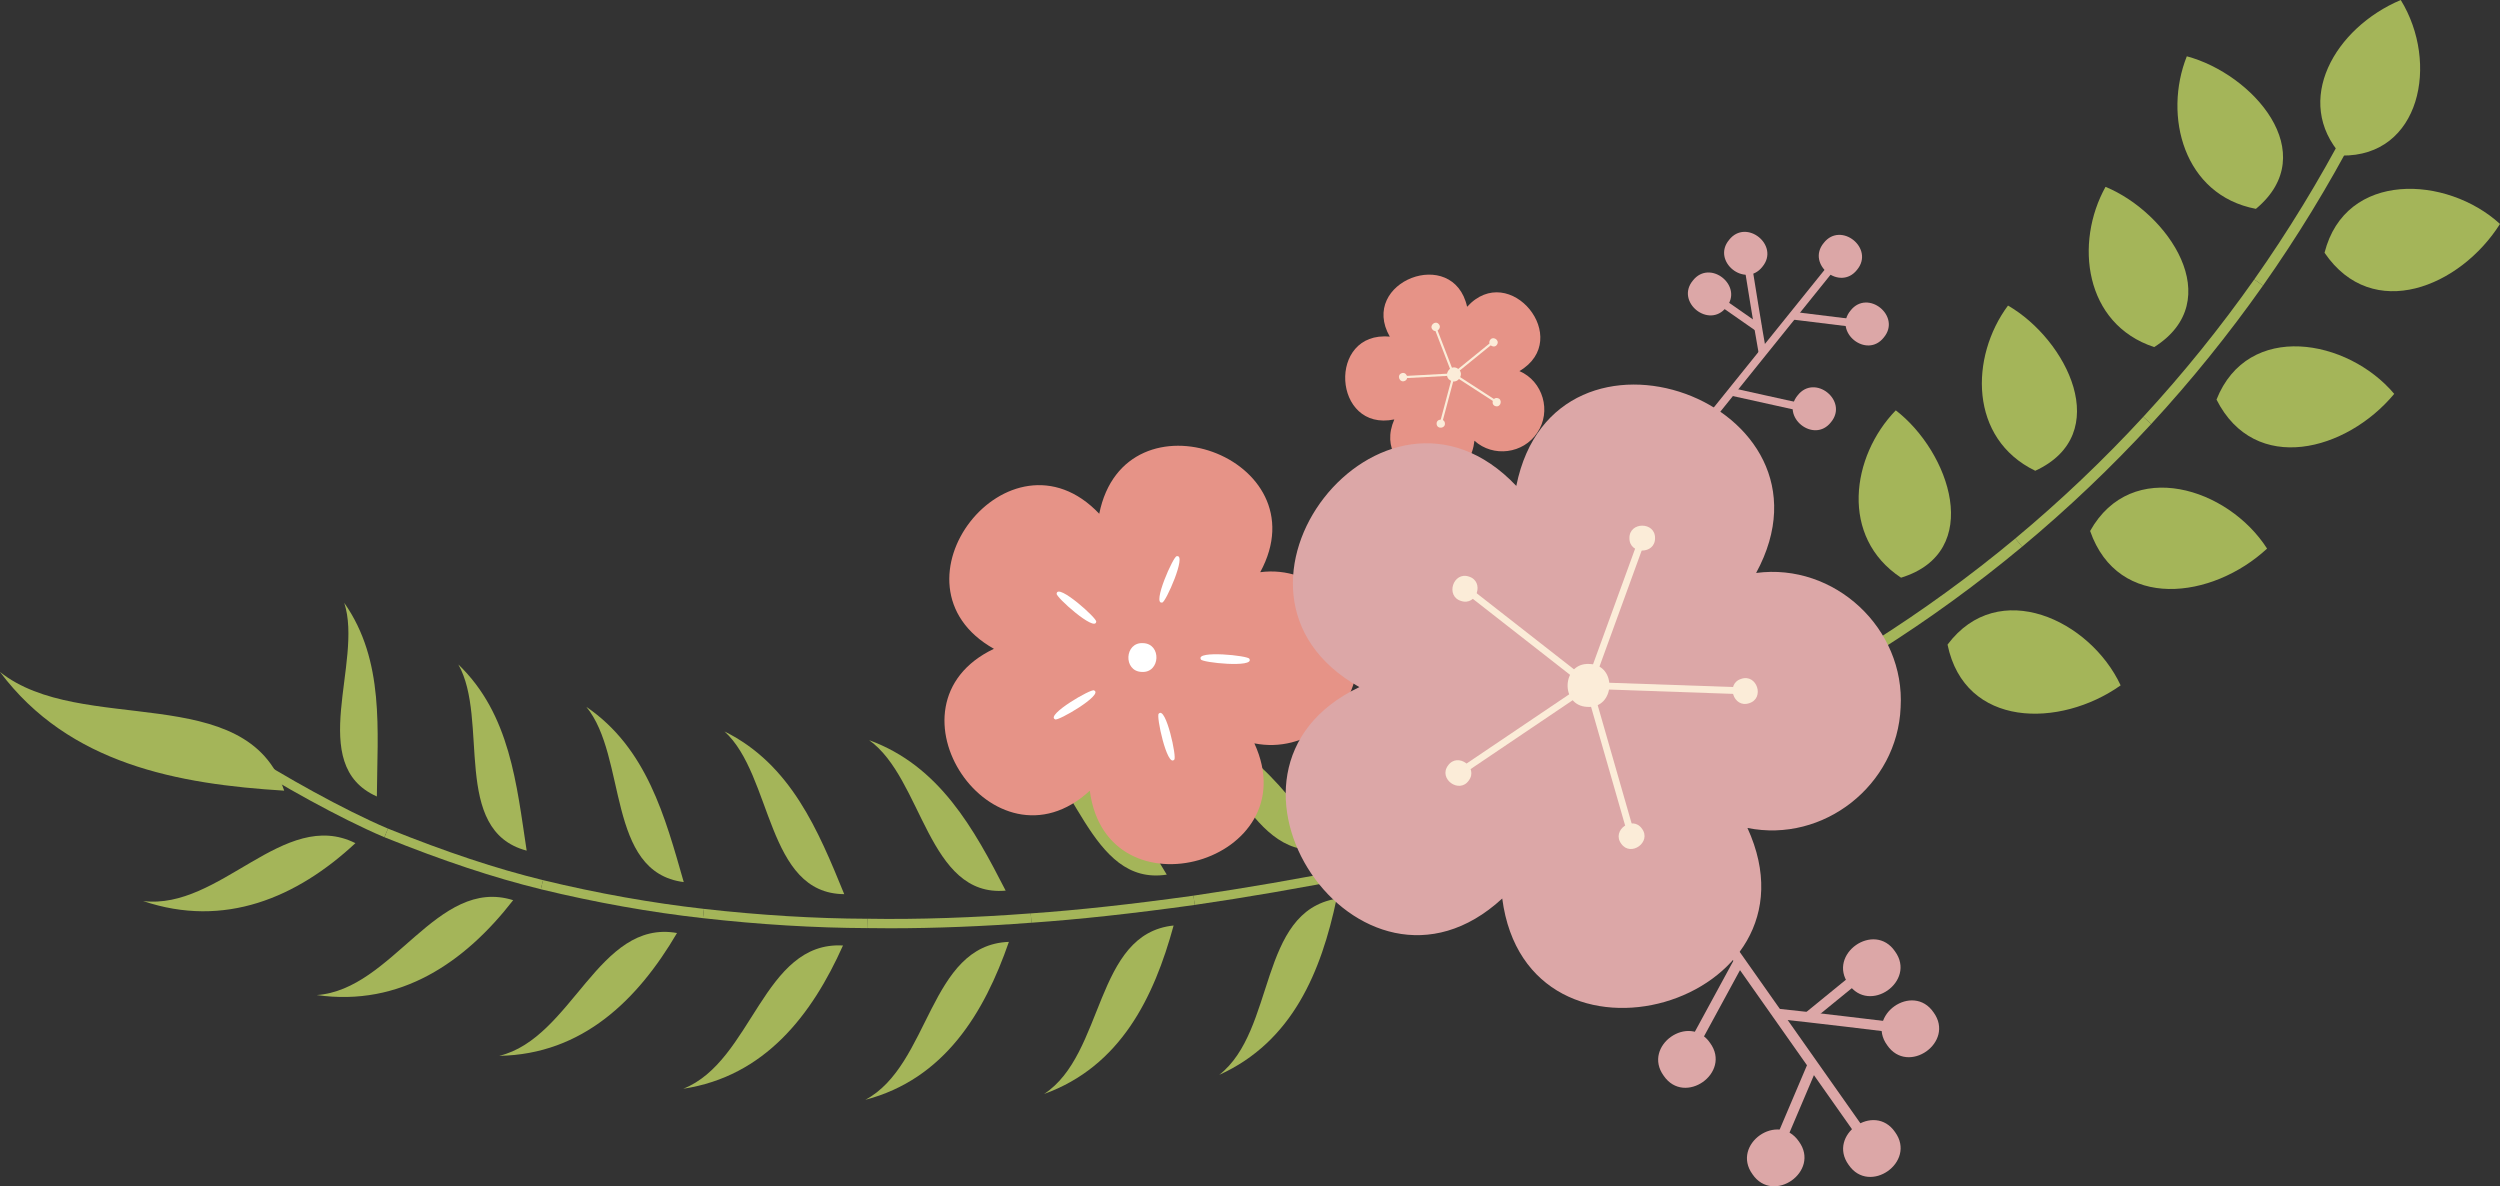<svg xmlns="http://www.w3.org/2000/svg" x="0px" y="0px" viewBox="0 0 92.454 43.871" style="vertical-align: middle; max-width: 100%; width: 100%;" width="100%"><rect x="0" y="0" width="92.454" height="43.871" fill="#333333" stroke="none"/><g>
	<g>
		<path d="M86.595,5.753C84.784,3.729,86.345,1.03,88.784,0C90.214,2.324,89.515,5.796,86.595,5.753z" fill="rgb(164,181,89)"></path>
	</g>
	<g>
		<path d="M10.51,29.24C6.587,28.999,2.556,28.265,0,24.85C2.987,27.233,9.133,25.13,10.51,29.24z" fill="rgb(164,181,89)"></path>
	</g>
	<g>
		<g>
			<g>
				<path d="M50.133,32.264c-1.983,0.39-3.974,0.738-5.974,1.03" fill="rgb(164,181,89)"></path>
				<path d="M44.184,33.465l-0.05-0.342c1.898-0.277,3.905-0.624,5.966-1.029l0.067,0.34      C48.101,32.841,46.088,33.188,44.184,33.465z" fill="rgb(164,181,89)"></path>
			</g>
			<g>
				<g>
					<path d="M49.43,33.236c-0.567,2.685-1.623,5.284-4.342,6.515C47.189,38.111,46.527,33.714,49.43,33.236z" fill="rgb(164,181,89)"></path>
				</g>
			</g>
			<g>
				<g>
					<path d="M49.072,31.371c-2.846,0.621-3.625-3.722-5.877-4.786C45.97,27.081,47.605,29.227,49.072,31.371       z" fill="rgb(164,181,89)"></path>
				</g>
			</g>
		</g>
		<g>
			<g>
				<path d="M44.159,33.294c-2.002,0.279-4.011,0.516-6.028,0.657" fill="rgb(164,181,89)"></path>
				<path d="M38.144,34.124l-0.024-0.345c1.774-0.124,3.686-0.333,6.016-0.656l0.048,0.343      C41.845,33.79,39.926,33.999,38.144,34.124z" fill="rgb(164,181,89)"></path>
			</g>
			<g>
				<g>
					<path d="M43.402,34.227c-0.725,2.659-1.962,5.209-4.789,6.23C40.859,38.982,40.47,34.529,43.402,34.227z" fill="rgb(164,181,89)"></path>
				</g>
			</g>
			<g>
				<g>
					<path d="M43.149,32.345c-2.871,0.448-3.381-3.915-5.518-5.153       C40.335,27.904,41.816,30.128,43.149,32.345z" fill="rgb(164,181,89)"></path>
				</g>
			</g>
		</g>
		<g>
			<g>
				<path d="M38.131,33.951c-1.952,0.149-4.097,0.23-6.061,0.198" fill="rgb(164,181,89)"></path>
				<path d="M32.923,34.329c-0.291,0-0.577-0.002-0.856-0.007l0.006-0.346      c1.847,0.033,3.992-0.041,6.045-0.198l0.027,0.345C36.391,34.258,34.569,34.329,32.923,34.329z" fill="rgb(164,181,89)"></path>
			</g>
			<g>
				<g>
					<path d="M37.31,34.832c-0.91,2.627-2.382,5.071-5.309,5.841C34.401,39.394,34.352,34.942,37.31,34.832z" fill="rgb(164,181,89)"></path>
				</g>
			</g>
			<g>
				<g>
					<path d="M37.191,32.937c-2.882,0.258-3.064-4.149-5.049-5.564       C34.748,28.321,36.019,30.654,37.191,32.937z" fill="rgb(164,181,89)"></path>
				</g>
			</g>
		</g>
		<g>
			<g>
				<path d="M32.07,34.15c-2.022-0.008-4.045-0.139-6.055-0.367" fill="rgb(164,181,89)"></path>
				<path d="M32.069,34.323c-1.944-0.008-3.987-0.132-6.074-0.368l0.039-0.343      c2.074,0.234,4.105,0.358,6.036,0.365L32.069,34.323z" fill="rgb(164,181,89)"></path>
			</g>
			<g>
				<g>
					<path d="M31.175,34.966c-1.149,2.568-2.889,4.839-5.908,5.298       C27.826,39.252,28.215,34.799,31.175,34.966z" fill="rgb(164,181,89)"></path>
				</g>
			</g>
			<g>
				<g>
					<path d="M31.221,33.067c-2.889-0.016-2.644-4.398-4.428-6.017C29.253,28.267,30.262,30.72,31.221,33.067       z" fill="rgb(164,181,89)"></path>
				</g>
			</g>
		</g>
		<g>
			<g>
				<path d="M26.015,33.783c-2.011-0.225-4.005-0.59-5.973-1.066" fill="rgb(164,181,89)"></path>
				<path d="M25.996,33.955c-1.94-0.216-3.957-0.576-5.995-1.069l0.081-0.337      c2.024,0.49,4.027,0.847,5.952,1.063L25.996,33.955z" fill="rgb(164,181,89)"></path>
			</g>
			<g>
				<g>
					<path d="M25.037,34.504c-1.442,2.458-3.485,4.488-6.576,4.543       C21.168,38.394,22.126,33.987,25.037,34.504z" fill="rgb(164,181,89)"></path>
				</g>
			</g>
			<g>
				<g>
					<path d="M25.286,32.621c-2.873-0.366-2.088-4.639-3.602-6.48C23.921,27.668,24.595,30.208,25.286,32.621       z" fill="rgb(164,181,89)"></path>
				</g>
			</g>
		</g>
		<g>
			<g>
				<path d="M20.042,32.717c-1.968-0.482-3.881-1.159-5.76-1.915" fill="rgb(164,181,89)"></path>
				<path d="M20.001,32.885c-1.757-0.431-3.595-1.042-5.783-1.922l0.129-0.32      c2.172,0.874,3.995,1.48,5.736,1.906L20.001,32.885z" fill="rgb(164,181,89)"></path>
			</g>
			<g>
				<g>
					<path d="M18.978,33.29c-1.782,2.296-4.167,3.95-7.265,3.509C14.535,36.599,16.157,32.403,18.978,33.29z" fill="rgb(164,181,89)"></path>
				</g>
			</g>
			<g>
				<g>
					<path d="M19.477,31.458c-2.8-0.738-1.374-4.849-2.527-6.885C18.87,26.417,19.105,29.02,19.477,31.458z" fill="rgb(164,181,89)"></path>
				</g>
			</g>
		</g>
		<g>
			<g>
				<path d="M14.282,30.803c-1.625-0.691-3.833-1.927-5.341-2.889" fill="rgb(164,181,89)"></path>
				<path d="M14.214,30.962c-1.689-0.719-3.913-1.975-5.367-2.902l0.186-0.291      c1.442,0.919,3.645,2.164,5.316,2.875L14.214,30.962z" fill="rgb(164,181,89)"></path>
			</g>
			<g>
				<g>
					<path d="M13.144,31.181c-2.165,2.017-4.846,3.158-7.852,2.141C8.139,33.667,10.495,29.857,13.144,31.181       z" fill="rgb(164,181,89)"></path>
				</g>
			</g>
			<g>
				<g>
					<path d="M13.937,29.455c-2.642-1.173-0.492-4.972-1.206-7.16C14.235,24.436,13.952,27.029,13.937,29.455       z" fill="rgb(164,181,89)"></path>
				</g>
			</g>
		</g>
	</g>
	<g>
		<g>
			<g>
				<path d="M70.304,21.364c-2.275-1.5-1.84-4.495-0.195-6.189C72.1,16.705,73.394,20.412,70.304,21.364z" fill="rgb(164,181,89)"></path>
			</g>
			<g>
				<path d="M72.023,23.839c0.638,3.09,4.156,3.096,6.402,1.507C77.298,22.929,73.904,21.326,72.023,23.839z" fill="rgb(164,181,89)"></path>
			</g>
			<g>
				<path d="M69.351,23.918c1.85-1.166,3.624-2.454,5.305-3.853" fill="rgb(164,181,89)"></path>
				<path d="M69.457,24.086l-0.211-0.335c1.842-1.162,3.62-2.453,5.284-3.838l0.254,0.304      C73.106,21.613,71.314,22.915,69.457,24.086z" fill="rgb(164,181,89)"></path>
			</g>
		</g>
		<g>
			<g>
				<path d="M75.267,17.41c-2.452-1.187-2.416-4.213-1.008-6.11C76.433,12.555,78.202,16.057,75.267,17.41z" fill="rgb(164,181,89)"></path>
			</g>
			<g>
				<path d="M77.296,19.637c1.04,2.98,4.528,2.521,6.544,0.651C82.405,18.041,78.828,16.896,77.296,19.637z" fill="rgb(164,181,89)"></path>
			</g>
			<g>
				<path d="M74.656,20.065c1.681-1.399,3.27-2.909,4.753-4.517" fill="rgb(164,181,89)"></path>
				<path d="M74.783,20.217l-0.254-0.304c1.667-1.387,3.26-2.901,4.734-4.499l0.291,0.268      C78.069,17.293,76.463,18.819,74.783,20.217z" fill="rgb(164,181,89)"></path>
			</g>
		</g>
		<g>
			<g>
				<path d="M79.665,12.836c-2.588-0.854-2.949-3.861-1.799-5.926C80.186,7.869,82.397,11.11,79.665,12.836z" fill="rgb(164,181,89)"></path>
			</g>
			<g>
				<path d="M81.97,14.777c1.422,2.816,4.817,1.905,6.572-0.211C86.826,12.526,83.129,11.859,81.97,14.777z" fill="rgb(164,181,89)"></path>
			</g>
			<g>
				<path d="M79.409,15.548c1.483-1.608,2.86-3.313,4.119-5.101" fill="rgb(164,181,89)"></path>
				<path d="M79.554,15.682l-0.291-0.268c1.471-1.595,2.851-3.305,4.103-5.081l0.324,0.228      C82.428,12.352,81.037,14.075,79.554,15.682z" fill="rgb(164,181,89)"></path>
			</g>
		</g>
		<g>
			<g>
				<path d="M83.427,7.724c-2.678-0.509-3.43-3.445-2.555-5.642C83.298,2.731,85.911,5.658,83.427,7.724z" fill="rgb(164,181,89)"></path>
			</g>
			<g>
				<path d="M85.965,9.347c1.777,2.606,5.022,1.26,6.489-1.065C90.487,6.484,86.736,6.302,85.965,9.347z" fill="rgb(164,181,89)"></path>
			</g>
			<g>
				<path d="M83.528,10.447c1.26-1.788,2.402-3.658,3.419-5.595" fill="rgb(164,181,89)"></path>
				<path d="M83.69,10.561l-0.324-0.228c1.249-1.774,2.395-3.649,3.405-5.573l0.351,0.184      C86.104,6.883,84.949,8.773,83.69,10.561z" fill="rgb(164,181,89)"></path>
			</g>
		</g>
	</g>
	<g>
		<g>
			<path d="M68.678,9.976c-0.632,0.809-1.889-0.202-1.233-0.992C68.077,8.174,69.333,9.185,68.678,9.976z" fill="rgb(220,167,167)"></path>
		</g>
		<g>
			<path d="M69.668,12.478c-0.632,0.809-1.889-0.202-1.233-0.992C69.067,10.676,70.324,11.688,69.668,12.478z" fill="rgb(220,167,167)"></path>
		</g>
		<g>
			<path d="M67.713,15.613c-0.632,0.809-1.889-0.202-1.233-0.992C67.112,13.811,68.369,14.822,67.713,15.613z" fill="rgb(220,167,167)"></path>
		</g>
		<g>
			<path d="M63.838,11.367c-0.632,0.809-1.889-0.202-1.233-0.992C63.237,9.566,64.494,10.577,63.838,11.367z" fill="rgb(220,167,167)"></path>
		</g>
		<g>
			<path d="M65.177,9.864c-0.632,0.809-1.889-0.202-1.233-0.992C64.576,8.063,65.832,9.074,65.177,9.864z" fill="rgb(220,167,167)"></path>
		</g>
		<g>
			<polygon points="63.582,15.272 63.359,15.093 67.91,9.439 68.133,9.618" fill="rgb(220,167,167)"></polygon>
		</g>
		<g>
			
				<rect x="67.472" y="10.515" transform="matrix(0.122 -0.993 0.993 0.122 47.563 77.527)" width="0.286" height="2.712" fill="rgb(220,167,167)"></rect>
		</g>
		<g>
			<path d="M65.042,13.082c-0.141-0.768-0.482-2.896-0.583-3.529l0.282-0.046     c0.101,0.633,0.441,2.758,0.582,3.523L65.042,13.082z" fill="rgb(220,167,167)"></path>
		</g>
		<g>
			
				<rect x="65.385" y="13.279" transform="matrix(0.216 -0.976 0.976 0.216 36.893 75.571)" width="0.286" height="3.043" fill="rgb(220,167,167)"></rect>
		</g>
		<g>
			
				<rect x="64.063" y="10.607" transform="matrix(0.572 -0.821 0.821 0.572 17.994 57.658)" width="0.286" height="1.986" fill="rgb(220,167,167)"></rect>
		</g>
	</g>
	<g>
		<g>
			<path d="M68.366,43.079c-0.801-1.103,0.95-2.336,1.718-1.21C70.884,42.972,69.134,44.205,68.366,43.079z" fill="rgb(220,167,167)"></path>
		</g>
		<g>
			<path d="M64.81,43.426c-0.801-1.103,0.95-2.336,1.718-1.21C67.329,43.319,65.578,44.552,64.81,43.426z" fill="rgb(220,167,167)"></path>
		</g>
		<g>
			<path d="M61.526,39.783c-0.801-1.103,0.95-2.336,1.718-1.21C64.045,39.676,62.295,40.909,61.526,39.783z" fill="rgb(220,167,167)"></path>
		</g>
		<g>
			<path d="M68.363,36.394c-0.801-1.103,0.95-2.336,1.718-1.21C70.881,36.287,69.131,37.52,68.363,36.394z" fill="rgb(220,167,167)"></path>
		</g>
		<g>
			<path d="M69.79,38.652c-0.801-1.103,0.95-2.336,1.718-1.21C72.309,38.545,70.558,39.778,69.79,38.652z" fill="rgb(220,167,167)"></path>
		</g>
		<g>
			<polygon points="69.021,42.514 63.474,34.636 63.784,34.418 69.332,42.296" fill="rgb(220,167,167)"></polygon>
		</g>
		<g>
			<polygon points="65.807,42.761 65.458,42.613 66.866,39.298 67.216,39.446" fill="rgb(220,167,167)"></polygon>
		</g>
		<g>
			<path d="M70.404,38.228c-0.596-0.073-3.627-0.442-4.708-0.549l0.037-0.377     c1.084,0.107,4.119,0.477,4.716,0.549L70.404,38.228z" fill="rgb(220,167,167)"></path>
		</g>
		<g>
			<polygon points="62.565,39.157 62.232,38.977 64.16,35.428 64.494,35.609" fill="rgb(220,167,167)"></polygon>
		</g>
		<g>
			
				<rect x="66.612" y="36.588" transform="matrix(0.775 -0.632 0.632 0.775 -7.962 51.181)" width="2.637" height="0.38" fill="rgb(220,167,167)"></rect>
		</g>
	</g>
	<g>
		<g>
			<path d="M50.192,24.501c0.117-1.96-1.641-3.599-3.587-3.34c2.309-4.243-5.004-6.895-5.953-2.161     c-3.322-3.507-8.104,2.628-3.895,4.994c-4.362,2.075-0.005,8.52,3.546,5.247c0.626,4.79,8.101,2.637,6.086-1.751     C48.279,27.872,50.113,26.426,50.192,24.501z" fill="rgb(230,147,135)"></path>
		</g>
		<g>
			<g>
				<path d="M42.222,24.849c-0.691-0.024-0.638-1.11,0.053-1.065C42.966,23.808,42.912,24.894,42.222,24.849z" fill="rgb(255, 255, 255)"></path>
			</g>
			<g>
				<path d="M42.98,22.282c-0.389,0.09,0.421-1.737,0.538-1.712C43.907,20.48,43.097,22.307,42.98,22.282z" fill="rgb(255, 255, 255)"></path>
			</g>
			<g>
				<path d="M40.539,22.992c-0.035,0.398-1.522-0.937-1.462-1.04C39.112,21.554,40.599,22.889,40.539,22.992z" fill="rgb(255, 255, 255)"></path>
			</g>
			<g>
				<path d="M40.461,25.533c0.368,0.156-1.361,1.158-1.441,1.069C38.652,26.446,40.381,25.444,40.461,25.533z" fill="rgb(255, 255, 255)"></path>
			</g>
			<g>
				<path d="M42.853,26.393c0.262-0.301,0.681,1.652,0.571,1.701C43.162,28.396,42.744,26.442,42.853,26.393z" fill="rgb(255, 255, 255)"></path>
			</g>
			<g>
				<path d="M44.41,24.384c-0.206-0.343,1.782-0.137,1.794-0.018C46.41,24.708,44.422,24.503,44.41,24.384z" fill="rgb(255, 255, 255)"></path>
			</g>
		</g>
	</g>
	<g>
		<g>
			<path d="M56.85,16.002c0.536-0.785,0.214-1.903-0.659-2.279c2.014-1.188-0.363-4.108-1.935-2.378     c-0.507-2.283-4.019-0.924-2.859,1.105c-2.327-0.223-2.121,3.536,0.167,3.061c-0.931,2.145,2.708,3.11,2.963,0.787     C55.217,16.926,56.338,16.782,56.85,16.002z" fill="rgb(230,147,135)"></path>
		</g>
		<g>
			<g>
				<g>
					<path d="M53.626,14.062c-0.281-0.182,0.011-0.619,0.287-0.429       C54.194,13.815,53.901,14.252,53.626,14.062z" fill="rgb(251, 236, 216)"></path>
				</g>
			</g>
			<g>
				<g>
					<path d="M55.365,12.74c-0.1,0.173-0.369,0.012-0.264-0.158C55.201,12.409,55.47,12.57,55.365,12.74z" fill="rgb(251, 236, 216)"></path>
				</g>
			</g>
			<g>
				<g>
					
						<rect x="53.569" y="13.242" transform="matrix(0.776 -0.631 0.631 0.776 3.818 37.319)" width="1.791" height="0.082" fill="rgb(251, 236, 216)"></rect>
				</g>
			</g>
			<g>
				<g>
					<path d="M53.209,11.987c0.133,0.148-0.103,0.355-0.232,0.202C52.844,12.041,53.08,11.835,53.209,11.987z" fill="rgb(251, 236, 216)"></path>
				</g>
			</g>
			<g>
				<g>
					
						<rect x="53.406" y="12.116" transform="matrix(0.933 -0.359 0.359 0.933 -1.106 20.073)" width="0.081" height="1.791" fill="rgb(251, 236, 216)"></rect>
				</g>
			</g>
			<g>
				<g>
					<path d="M51.827,13.805c0.182-0.081,0.305,0.208,0.121,0.283C51.765,14.169,51.642,13.881,51.827,13.805       z" fill="rgb(251, 236, 216)"></path>
				</g>
			</g>
			<g>
				<g>
					<polygon points="51.983,13.984 51.979,13.903 53.767,13.806 53.771,13.888" fill="rgb(251, 236, 216)"></polygon>
				</g>
			</g>
			<g>
				<g>
					<path d="M53.129,15.681c-0.021-0.198,0.292-0.226,0.306-0.027C53.456,15.852,53.144,15.88,53.129,15.681       z" fill="rgb(251, 236, 216)"></path>
				</g>
			</g>
			<g>
				<g>
					<polygon points="53.268,15.567 53.729,13.836 53.808,13.858 53.347,15.589" fill="rgb(251, 236, 216)"></polygon>
				</g>
			</g>
			<g>
				<g>
					<path d="M55.315,15.023c-0.195-0.042-0.125-0.347,0.069-0.3C55.579,14.764,55.509,15.07,55.315,15.023z" fill="rgb(251, 236, 216)"></path>
				</g>
			</g>
			<g>
				<g>
					<polygon points="55.25,14.855 53.746,13.882 53.791,13.813 55.295,14.786" fill="rgb(251, 236, 216)"></polygon>
				</g>
			</g>
		</g>
	</g>
	<g>
		<g>
			<path d="M70.288,26.165c0.174-2.919-2.445-5.362-5.344-4.976c3.44-6.322-7.455-10.273-8.869-3.219     c-4.949-5.225-12.074,3.915-5.803,7.44c-6.499,3.092-0.007,12.693,5.283,7.818c0.933,7.136,12.069,3.929,9.068-2.609     C67.438,31.188,70.171,29.032,70.288,26.165z" fill="rgb(220,167,167)"></path>
		</g>
		<g>
			<g>
				<g>
					<path d="M58.706,26.142c-1.03-0.036-0.95-1.653,0.079-1.587C59.814,24.591,59.734,26.208,58.706,26.142z" fill="rgb(251, 236, 216)"></path>
				</g>
			</g>
			<g>
				<g>
					<path d="M61.206,19.9c0.009,0.614-0.956,0.614-0.947,0C60.25,19.286,61.216,19.286,61.206,19.9z" fill="rgb(251, 236, 216)"></path>
				</g>
			</g>
			<g>
				<g>
					
						<rect x="56.931" y="22.633" transform="matrix(0.342 -0.94 0.94 0.342 17.901 71.075)" width="5.512" height="0.252" fill="rgb(251, 236, 216)"></rect>
				</g>
			</g>
			<g>
				<g>
					<path d="M54.324,21.323c0.587,0.181,0.289,1.099-0.293,0.901C53.444,22.043,53.742,21.125,54.324,21.323       z" fill="rgb(251, 236, 216)"></path>
				</g>
			</g>
			<g>
				<g>
					
						<rect x="56.448" y="20.894" transform="matrix(0.616 -0.788 0.788 0.616 3.095 53.65)" width="0.25" height="5.513" fill="rgb(251, 236, 216)"></rect>
				</g>
			</g>
			<g>
				<g>
					<path d="M53.551,28.309c0.354-0.502,1.135,0.065,0.766,0.557C53.963,29.368,53.182,28.801,53.551,28.309       z" fill="rgb(251, 236, 216)"></path>
				</g>
			</g>
			<g>
				<g>
					<polygon points="54.246,28.536 54.104,28.326 58.673,25.244 58.815,25.453" fill="rgb(251, 236, 216)"></polygon>
				</g>
			</g>
			<g>
				<g>
					<path d="M59.956,31.203c-0.368-0.492,0.412-1.059,0.766-0.557C61.09,31.138,60.309,31.705,59.956,31.203       z" fill="rgb(251, 236, 216)"></path>
				</g>
			</g>
			<g>
				<g>
					<polygon points="60.144,30.683 58.623,25.383 58.866,25.315 60.387,30.615" fill="rgb(251, 236, 216)"></polygon>
				</g>
			</g>
			<g>
				<g>
					<path d="M64.687,26.006c-0.581,0.198-0.88-0.72-0.293-0.901C64.976,24.907,65.274,25.825,64.687,26.006z" fill="rgb(251, 236, 216)"></path>
				</g>
			</g>
			<g>
				<g>
					<polygon points="64.25,25.666 58.74,25.475 58.749,25.223 64.259,25.413" fill="rgb(251, 236, 216)"></polygon>
				</g>
			</g>
		</g>
	</g>
</g></svg>